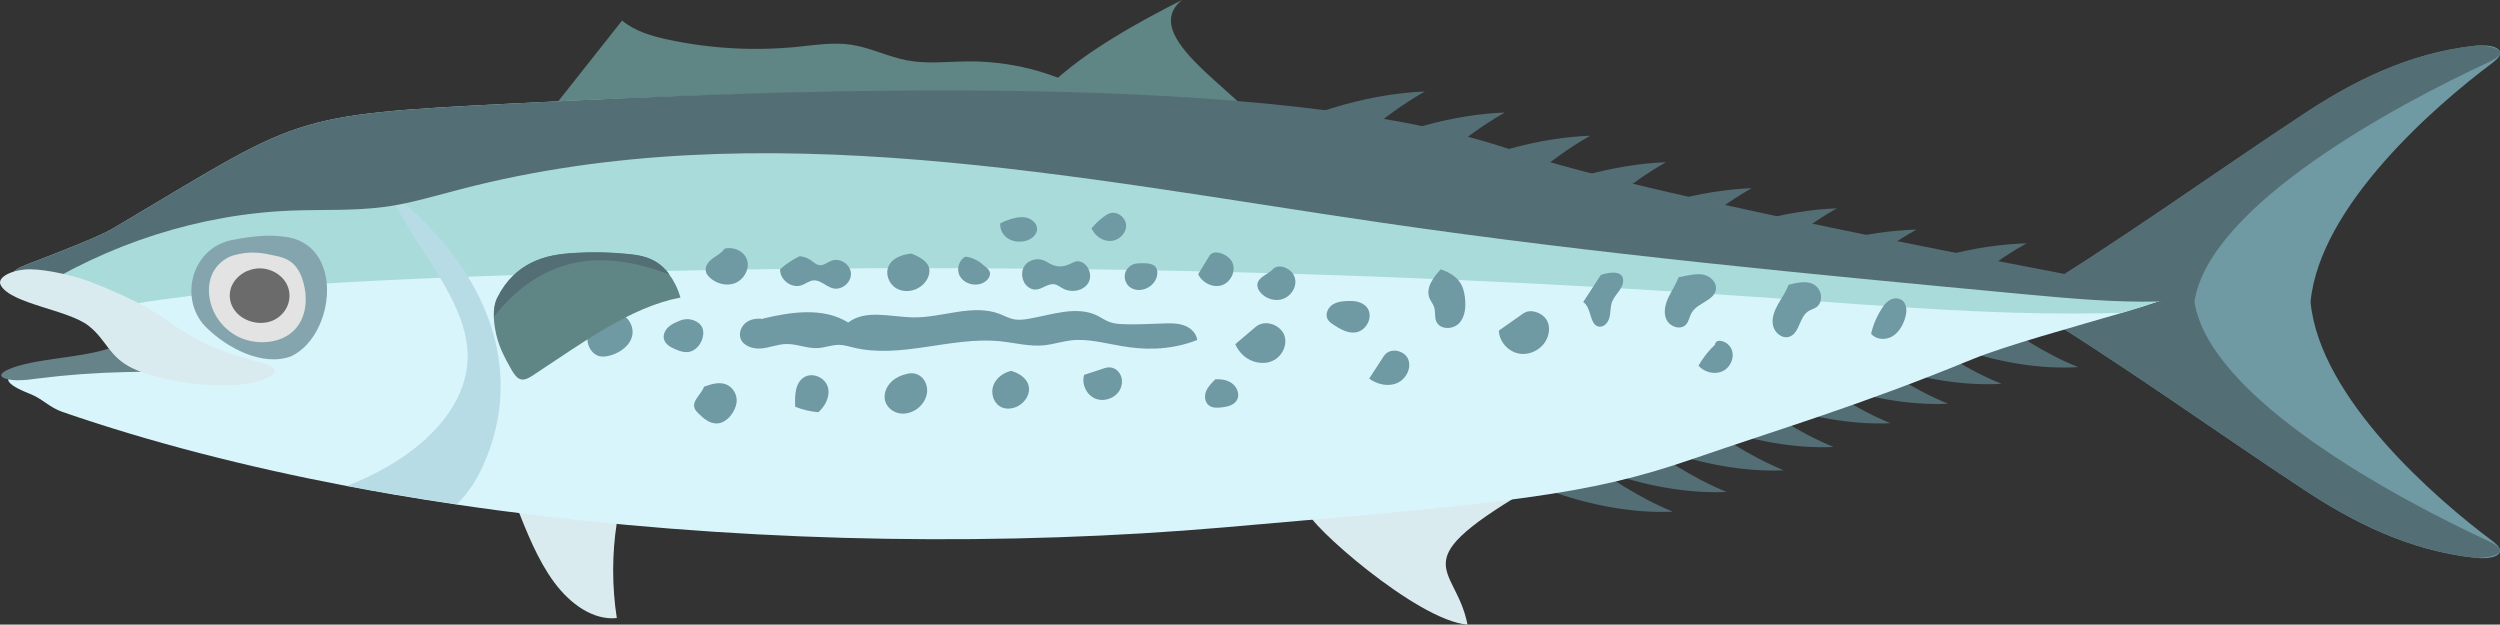 <?xml version="1.0" encoding="UTF-8"?>
<svg id="_レイヤー_2" data-name="レイヤー 2" xmlns="http://www.w3.org/2000/svg" width="180" height="44.97" viewBox="0 0 180 44.97">
  <rect x="0" y="0" width="180" height="44.97" fill="#333333" stroke="none"/>
  <defs>
    <style>
      .cls-1 {
        fill: #b8dce6;
      }

      .cls-2 {
        fill: #e3e3e3;
      }

      .cls-3 {
        fill: #daebf0;
      }

      .cls-4 {
        fill: #5f8584;
      }

      .cls-5 {
        fill: #66838a;
      }

      .cls-6 {
        fill: #6b6b6b;
      }

      .cls-7 {
        fill: #536e75;
      }

      .cls-8 {
        fill: #84a5ad;
      }

      .cls-9 {
        fill: #a9dbda;
      }

      .cls-10 {
        fill: #d9f5fc;
      }

      .cls-11 {
        fill: #6f99a3;
      }
    </style>
  </defs>
  <g id="_コンテンツ" data-name="コンテンツ">
    <g>
      <g>
        <g>
          <path class="cls-7" d="M90.98,9.8c3.67-1.9,7.89-3.07,11.61-3.21-3.15,1.79-5.53,4.1-7.83,6.34-.05-1.65-1.28-2.96-3.78-3.13Z"/>
          <path class="cls-7" d="M96.74,11.31c3.67-1.9,7.89-3.07,11.61-3.21-3.15,1.79-5.53,4.1-7.83,6.34-.05-1.65-1.28-2.96-3.78-3.13Z"/>
          <path class="cls-7" d="M102.89,12.98c3.67-1.9,7.89-3.07,11.61-3.21-3.15,1.79-5.53,4.1-7.83,6.34-.05-1.65-1.28-2.96-3.78-3.13Z"/>
          <path class="cls-7" d="M108.34,14.89c3.67-1.9,7.89-3.07,11.61-3.21-3.15,1.79-5.53,4.1-7.83,6.34-.05-1.65-1.28-2.96-3.78-3.13Z"/>
          <path class="cls-7" d="M114.51,16.76c3.67-1.9,7.89-3.07,11.61-3.21-3.15,1.79-5.53,4.1-7.83,6.34-.05-1.65-1.28-2.96-3.78-3.13Z"/>
          <path class="cls-7" d="M120.64,18.21c3.67-1.9,7.89-3.07,11.61-3.21-3.15,1.79-5.53,4.1-7.83,6.34-.05-1.65-1.28-2.96-3.78-3.13Z"/>
          <path class="cls-7" d="M126.65,19.48c3.54-1.78,7.67-2.85,11.34-2.95-3.04,1.68-5.3,3.87-7.47,6-.11-1.58-1.39-2.85-3.87-3.04Z"/>
          <path class="cls-7" d="M134.58,20.47c3.54-1.78,7.67-2.85,11.34-2.95-3.04,1.68-5.3,3.87-7.47,6-.11-1.58-1.39-2.85-3.87-3.04Z"/>
        </g>
        <g>
          <path class="cls-7" d="M111.56,35.32c2.96,1.1,6.19,1.65,8.88,1.52-2.56-1.05-4.67-2.52-6.7-3.95.25,1.16-.41,2.16-2.18,2.43Z"/>
          <path class="cls-7" d="M115.43,33.9c2.96,1.1,6.19,1.65,8.88,1.52-2.56-1.05-4.67-2.52-6.7-3.95.25,1.16-.41,2.16-2.18,2.43Z"/>
          <path class="cls-7" d="M119.55,32.34c2.96,1.1,6.19,1.65,8.88,1.52-2.56-1.05-4.67-2.52-6.7-3.95.25,1.16-.41,2.16-2.18,2.43Z"/>
          <path class="cls-7" d="M123.13,30.66c2.96,1.1,6.19,1.65,8.88,1.52-2.56-1.05-4.67-2.52-6.7-3.95.25,1.16-.41,2.16-2.18,2.43Z"/>
          <path class="cls-7" d="M127.23,28.95c2.96,1.1,6.19,1.65,8.88,1.52-2.56-1.05-4.67-2.52-6.7-3.95.25,1.16-.41,2.16-2.18,2.43Z"/>
          <path class="cls-7" d="M131.38,27.55c2.96,1.1,6.19,1.65,8.88,1.52-2.56-1.05-4.67-2.52-6.7-3.95.25,1.16-.41,2.16-2.18,2.43Z"/>
          <path class="cls-7" d="M135.47,26.28c2.85,1.02,5.99,1.52,8.64,1.35-2.47-.98-4.46-2.38-6.39-3.73.19,1.12-.51,2.09-2.25,2.38Z"/>
          <path class="cls-7" d="M140.99,25.08c2.85,1.02,5.99,1.52,8.64,1.35-2.47-.98-4.46-2.38-6.39-3.73.19,1.12-.51,2.09-2.25,2.38Z"/>
        </g>
      </g>
      <g>
        <g>
          <path class="cls-11" d="M180,39.63s0,.03,0,.05c0,.04-.02.08-.04.12-.19.35-.91.42-1.53.38-.08,0-.16-.01-.24-.02-4.82-.53-8.81-2.61-12.18-4.82-6.57-4.32-13.7-9.48-20.57-13.61,6.87-4.13,14-9.29,20.57-13.61,3.37-2.21,7.36-4.29,12.18-4.82.08,0,.16-.02.24-.02.62-.04,1.34.03,1.53.38.02.04.03.08.04.12,0,.02,0,.03,0,.05,0,.01,0,.02,0,.03-.02.24-.3.48-.56.68-3.99,2.98-12.42,10.24-13.08,17.2.66,6.96,9.09,14.22,13.08,17.2.26.2.54.43.56.68,0,.01,0,.02,0,.03Z"/>
          <path class="cls-7" d="M180,39.6s0,.02,0,.03c0,.05-.02.11-.07.16-.21.24-.82.35-1.51.38-.08,0-.16-.01-.24-.02-4.82-.53-8.81-2.61-12.18-4.82-6.57-4.32-13.7-9.48-20.57-13.61,6.87-4.13,14-9.29,20.57-13.61,3.37-2.21,7.36-4.29,12.18-4.82.08,0,.16-.02.24-.02.69.03,1.29.14,1.51.38.05.05.07.11.07.16,0,.01,0,.02,0,.03-.04.24-.49.48-.91.68-6.43,2.98-20.03,10.24-21.09,17.2,1.06,6.96,14.66,14.22,21.09,17.2.42.2.88.43.91.68Z"/>
        </g>
        <path class="cls-4" d="M70.87,10.34c4.65-3.26,3.63-4.96,14.23-10.34-3.52,2.9,5.83,7.43,6.16,10.13-5.19-1-12.73-1.11-20.39.21Z"/>
        <path class="cls-4" d="M37.15,11.14c2.55-3.22,5.1-6.44,7.64-9.66.94.78,2.16,1.13,3.35,1.38,3.05.65,6.19.82,9.29.51,1.29-.13,2.58-.34,3.86-.15,1.39.21,2.67.88,4.05,1.13,1.44.27,2.91.08,4.37.07,3-.02,5.99.73,8.62,2.17-1.02,1.84-3.48,2.18-5.59,2.31-8.02.49-16.04.97-24.07,1.46-3.25.2-6.5.39-11.54.78Z"/>
        <path class="cls-3" d="M37.14,36.32c.78,1.98,1.57,3.99,2.75,5.59s2.83,2.76,4.52,2.59c-.35-2.26-.35-4.6,0-6.86.08-.49.14-1.1-.16-1.42-.15-.16-.36-.19-.56-.21-1.91-.23-3.83-.45-6.54.31Z"/>
        <path class="cls-3" d="M110.69,34.87c-10.01,5.78-5.88,5.7-5.03,10.1-3.63-.27-11.61-7.38-11.47-8.11.19-.94,15.6-1.22,16.5-1.99Z"/>
      </g>
      <g>
        <path class="cls-10" d="M155.35,21.71c-.59.21-1.49.49-2.56.81-3.37.99-8.42,2.37-10.84,3.37-8.03,3.3-13.77,4.98-20.09,7.16-7.6,2.62-13.01,3.13-33.71,4.92-15.6,1.35-32.83,1.12-49.11-.82-2.07-.25-4.12-.52-6.15-.82-1.48-.22-2.94-.45-4.4-.7-1.17-.2-2.34-.41-3.49-.63-7.3-1.39-14.22-3.17-20.5-5.34-.96-.33-1.42-.94-2.34-1.3-3.86-1.52.43-1.72,1.75-2.17.73-.25,4.23-.55,5.28-.72.08-.01.13-.03.17-.07.36-.37-1.76-1.88-2.52-2.14-.61-.2-1.15-.4-1.65-.58-1.49-.54-2.52-1-3.21-1.38-.95-.52-1.25-.91-1.19-1.22.01-.06.04-.12.08-.17.14-.19.42-.35.77-.49.34-.14.74-.27,1.1-.39,1.16-.4,4.32-1.5,5.31-2.03,13.75-7.35,12.38-7.42,29.09-8.18,19.37-.88,55.72-2.03,72.58,3.35,9.57,3.05,46.04,9.1,46.19,9.11.11,0,.17.03.18.05.05.07-.23.21-.74.4Z"/>
        <path class="cls-9" d="M156.1,21.31c.05.07-.23.21-.74.4-.59.21-1.49.49-2.56.81-8.29.26-16.62-.45-24.91-1.04-31.33-2.22-62.78-2.74-94.17-1.56-.34.01-.68.02-1.02.04-.33.01-.66.03-.99.04-2.72.11-5.44.24-8.16.41-3.26.21-6.51.48-9.74.88-2.89.35-5.76.8-8.61,1.38-1.49-.54-2.52-1-3.21-1.38-.95-.52-1.25-.91-1.19-1.22-.02-.14,0-.26.08-.37.14-.21.42-.39.77-.54.34-.15.74-.29,1.1-.43,1.16-.45,4.32-1.66,5.31-2.24,13.75-8.13,12.38-8.21,29.09-9.05,19.37-.98,55.72-2.24,72.58,3.7,9.57,3.38,46.04,10.07,46.19,10.08.15.01.21.05.18.1Z"/>
        <path class="cls-1" d="M34.84,33.41c-.45,1-1.04,2.01-1.95,2.9-1.48-.22-2.94-.45-4.4-.7-1.17-.2-2.34-.41-3.49-.63,1.3-.51,2.49-1.11,3.53-1.77,3.23-2.04,5.08-4.72,5.14-7.41.07-3.57-2.85-6.89-4.8-10.32-.33-.58-.63-1.16-.88-1.75.68.53,1.32,1.07,1.91,1.62,5.78,5.38,7.63,12,4.93,18.06Z"/>
        <path class="cls-8" d="M16.65,17.29c-2.99.65-3.79,4.46-1.71,6.37,1.38,1.34,3.92,2.77,6.03,1.99,3.21-1.54,3.86-8.21-.6-8.62-.59-.07-1.58-.16-3.73.26Z"/>
        <g>
          <path class="cls-11" d="M42.91,22.9c-.35.43-.62.95-.62,1.5s.35,1.13.89,1.25c.27.06.55,0,.81-.07.72-.22,1.42-.74,1.54-1.48.11-.65-.33-1.35-.96-1.55s-1.44.08-1.66.35Z"/>
          <path class="cls-11" d="M48.92,23.1c-.29.12-.59.25-.81.46s-.38.54-.31.84c.09.39.49.61.86.76.26.11.54.21.83.19.61-.04,1.08-.64,1.14-1.25.02-.18,0-.36-.07-.52-.23-.48-.95-.77-1.62-.49Z"/>
          <path class="cls-11" d="M54.93,22.97c-.42-.07-.87,0-1.21.25s-.53.72-.41,1.12c.18.57.89.8,1.49.75s1.17-.3,1.77-.32c.78-.03,1.54.34,2.33.29.51-.03,1.01-.24,1.52-.23.34,0,.68.11,1.01.19,3.44.84,7.04-.8,10.57-.45,1.07.11,2.13.4,3.2.29.63-.07,1.25-.27,1.88-.35,1.22-.15,2.43.2,3.64.4.8.14,1.61.22,2.41.19,1.05-.03,2.09-.24,3.07-.62-.06-.5-.49-.9-.97-1.06s-.99-.15-1.5-.13c-.19,0-.38.02-.57.02-.76.03-1.51.06-2.27.03-.33-.01-.67-.04-.99-.15-.31-.11-.59-.31-.88-.46-1.53-.75-3.32-.05-5,.23-.31.05-.63.09-.95.04-.39-.06-.74-.26-1.1-.4-1.96-.74-4.11.28-6.21.25-1.61-.02-3.41-.6-4.69.37-1.85-1.15-4.23-.73-6.15-.28Z"/>
          <path class="cls-11" d="M52.17,17.91c-.21.31-.56.48-.86.7s-.57.57-.49.93c.04.18.16.33.29.45.47.44,1.2.63,1.8.4s1.03-.91.91-1.55-.84-1.11-1.66-.94Z"/>
          <path class="cls-11" d="M57.57,18.45c-.51.24-.98.56-1.4.93-.04.76.82,1.41,1.54,1.16.29-.1.54-.32.85-.35.51-.05.91.44,1.41.57.63.16,1.33-.42,1.3-1.07s-.79-1.15-1.4-.92c-.31.12-.6.39-.93.31-.37-.08-.59-.57-1.36-.63Z"/>
          <path class="cls-11" d="M65.62,18.26c-.65.06-1.37.31-1.64.9-.26.57.02,1.3.57,1.61s1.26.22,1.76-.16c.34-.26.6-.66.61-1.09s-.29-.87-1.29-1.26Z"/>
          <path class="cls-11" d="M70.66,18.96c-.33-.26-.73-.43-1.14-.48-.49.23-.68.92-.41,1.4s.88.7,1.41.58c.34-.08.66-.31.75-.64s-.21-.53-.61-.85Z"/>
          <path class="cls-11" d="M75.34,18.85c-.48-.33-1.21-.2-1.55.26s-.23,1.2.23,1.55c.15.11.32.19.5.19.49.01.93-.47,1.41-.38.21.04.39.19.58.29.61.35,1.51.2,1.86-.41s-.11-1.55-.81-1.54c-.42.01-1.07.82-2.22.02Z"/>
          <path class="cls-11" d="M81.86,18.97c-.39.03-.75.32-.85.7s.05.81.38,1.03c.32.22.75.23,1.11.08.51-.2.9-.73.82-1.27-.08-.54-.63-.6-1.46-.54Z"/>
          <path class="cls-11" d="M73.37,15.64c-.47.07-.93.22-1.35.44-.05.43.2.87.57,1.1s.84.27,1.26.16c.33-.09.64-.29.77-.6.23-.58-.4-1.21-1.25-1.09Z"/>
          <path class="cls-11" d="M79.66,15.47c-.4.27-.77.6-1.07.97.24.54.79.94,1.38.91s1.13-.55,1.11-1.13-.75-1.19-1.41-.75Z"/>
          <path class="cls-11" d="M87.11,18.37l-.84,1.37c.28.62,1.04,1,1.69.8s1.05-1.02.77-1.64-1.34-.97-1.62-.52Z"/>
          <path class="cls-11" d="M91.64,19.4c-.39.38-1.08.56-1.11,1.1-.01.22.1.43.25.59.35.39.92.59,1.43.48s.95-.55,1.04-1.07c.04-.21.02-.43-.07-.63-.22-.52-1.07-.95-1.55-.48Z"/>
          <path class="cls-11" d="M90.39,23.55c-.48.41-.97.82-1.45,1.23.14.33.36.62.62.85.57.48,1.41.66,2.09.34s1.08-1.17.81-1.86-1.36-1.17-2.07-.56Z"/>
          <path class="cls-11" d="M97.24,21.67c-.42,0-.87.02-1.24.23s-.61.7-.42,1.07c.1.19.28.31.46.43.48.31,1.02.62,1.58.53.62-.1,1.08-.76.98-1.38s-.74-.89-1.36-.88Z"/>
          <path class="cls-11" d="M50.7,27.83c-.2.56-.91,1.03-.68,1.59.05.13.16.24.26.34.37.37.81.74,1.33.73.51-.01.94-.41,1.19-.85.15-.27.26-.57.24-.88-.02-.47-.34-.92-.78-1.09s-.98-.05-1.55.17Z"/>
          <path class="cls-11" d="M58.92,29.68c-.57-.05-1.13-.18-1.66-.39-.05-.79-.02-1.76.67-2.15.59-.33,1.42.03,1.65.66s-.1,1.39-.66,1.88Z"/>
          <path class="cls-11" d="M65.33,26.91c-.47.11-.92.31-1.24.67s-.49.87-.35,1.32c.14.45.56.78,1.02.86s.95-.07,1.32-.36c.44-.34.73-.89.67-1.45s-.55-1.24-1.42-1.04Z"/>
          <path class="cls-11" d="M72.81,26.7c-.56.13-1.09.51-1.29,1.05s0,1.23.49,1.52c.39.23.9.18,1.3-.04.46-.25.81-.75.78-1.28s-.49-1.02-1.29-1.25Z"/>
          <path class="cls-11" d="M79.49,26.52l-1.43.47c-.2.65.15,1.41.76,1.69s1.42.03,1.77-.54c.2-.32.26-.74.11-1.09s-.53-.76-1.22-.53Z"/>
          <path class="cls-11" d="M87.5,27.31c-.26.26-.52.52-.66.86s-.1.77.18,1c.26.22.63.2.97.16.4-.05.85-.16,1.06-.51.22-.36.06-.86-.25-1.14s-.74-.4-1.3-.37Z"/>
          <path class="cls-11" d="M103.73,19.39c-.53.58-1.1,1.34-.81,2.07.09.22.25.4.33.63.12.34.02.74.17,1.07.27.6,1.22.58,1.66.09s.47-1.22.39-1.87c-.1-.75-.35-1.51-1.74-1.99Z"/>
          <path class="cls-11" d="M99.64,25.63l-1.06,1.63c.57.41,1.34.6,1.99.33s1.08-1.07.82-1.72-1.32-.89-1.75-.24Z"/>
          <path class="cls-11" d="M109.7,22.55c-.59.42-1.19.83-1.78,1.25.02.78.64,1.49,1.41,1.65s1.6-.25,1.98-.93c.27-.48.32-1.11,0-1.56s-1.12-.75-1.61-.4Z"/>
          <path class="cls-11" d="M115.27,19.78c-.43.66-.85,1.32-1.28,1.97.63.39.43,1.71,1.17,1.77.37.03.65-.34.73-.7s.05-.74.18-1.09c.12-.31.35-.56.54-.83s.33-.62.22-.93-.57-.49-1.56-.18Z"/>
          <path class="cls-11" d="M120.85,19.97c-.18.52-.51.98-.74,1.48s-.36,1.1-.11,1.59.98.74,1.37.35c.24-.24.27-.6.44-.89.43-.72,1.68-.87,1.74-1.71.03-.41-.29-.78-.67-.94s-.8-.16-2.04.12Z"/>
          <path class="cls-11" d="M128.77,20.51c-.17.51-.5.94-.76,1.41s-.47,1-.35,1.53.67.97,1.18.79c.73-.25.7-1.39,1.34-1.82.19-.13.43-.18.61-.31.43-.31.42-1.01.07-1.41s-.93-.52-2.09-.19Z"/>
          <path class="cls-11" d="M135.61,22.04c-.42.6-.73,1.28-.89,1.99.34.42,1,.47,1.47.22s.78-.75.95-1.26c.13-.39.19-.85-.03-1.2s-.94-.55-1.5.25Z"/>
          <path class="cls-11" d="M123.47,24.83c-.47.44-.87.95-1.18,1.5.43.48,1.17.67,1.75.39s.89-1.04.61-1.62-1.15-.78-1.17-.27Z"/>
        </g>
        <path class="cls-7" d="M156.18,21.31c-.05.09-.34.37-.83.4-3.18.07-6.37-.23-9.54-.52-15.43-1.45-30.87-2.9-46.22-5.14-22.09-3.22-44.71-8.06-66.41-2.43-1.15.3-2.28.62-3.43.89-.21.05-.42.09-.63.14-.1.02-.2.04-.29.06-.11.02-.22.04-.33.06-.28.05-.56.1-.84.13-2.19.29-4.4.18-6.6.26-6.68.25-13.29,2.37-19.07,6.08-.79-.48-1.13-.86-1.19-1.17-.02-.14,0-.26.08-.37.14-.21.42-.39.77-.54.34-.15.74-.29,1.1-.43,1.16-.45,4.32-1.66,5.31-2.24,13.75-8.13,12.38-8.21,29.09-9.05,19.37-.98,55.06-2.5,71.93,3.44,9.57,3.38,46.04,10.07,46.19,10.08.15.01.95.31.93.36Z"/>
      </g>
      <g>
        <path class="cls-2" d="M16.82,18.38c-.69.21-1.23.71-1.51,1.29s-.32,1.23-.21,1.85c.2,1.11.93,2.17,2.06,2.73s2.67.53,3.67-.18c1.21-.86,1.38-2.44,1.01-3.75-.16-.57-.43-1.15-.96-1.51-.3-.2-.66-.32-1.03-.39-.83-.18-1.77-.41-3.04-.03Z"/>
        <path class="cls-6" d="M17.84,19.49c-.59.25-1.05.72-1.22,1.27s-.06,1.16.31,1.63c.39.51,1.08.84,1.79.86.3,0,.6-.04.87-.15.26-.1.49-.26.68-.45.66-.65.76-1.66.25-2.4s-1.63-1.2-2.68-.75Z"/>
      </g>
      <g>
        <path class="cls-5" d="M7.85,25.09c-2.1.7-5.4.71-7.23,1.5-.34.15-.62.34-.5.51.12.18.63.28,1.13.28s1-.06,1.49-.13c2.04-.26,4.14-.41,6.24-.46,2.17-.05,4.52,0,6.38-.49.42-.11.83-.28.79-.46-.04-.19-.55-.29-1.02-.36-2.1-.29-4.43-.4-7.28-.41Z"/>
        <path class="cls-3" d="M.06,20.55c.77,1.34,4.83,1.75,6.31,2.9,1.32,1.03,1.44,2.22,3.16,3.06,1.24.6,2.86.93,4.49,1.12,1.84.21,3.94.23,5.37-.48.22-.11.36-.25.38-.41.05-.38-.6-.55-1.15-.69-2.08-.51-3.97-1.26-5.45-2.21-.49-.31-.93-.65-1.41-.97-1.5-1-3.33-1.83-5.26-2.58-1.03-.4-3.01-.88-4.28-.9-1.27-.02-2.5.56-2.16,1.15Z"/>
      </g>
      <g>
        <path class="cls-4" d="M49,21.42c-3.63.69-7.11,3.3-10.59,5.58-.35.23-.73.46-1.08.24-.25-.16-.45-.52-.65-.88-.33-.6-.66-1.21-.88-2-.12-.43-.23-1-.25-1.57-.01-.47.05-.95.24-1.34.65-1.3,1.52-2.05,2.39-2.5,1.05-.54,2.14-.68,3.22-.74,1.27-.08,2.55-.05,3.82.08.7.07,1.42.18,2.09.62.3.2.59.47.86.83.33.44.62.99.82,1.68Z"/>
        <path class="cls-7" d="M48.18,19.74c-2.05-.75-4.12-1.2-6.19-.92-2.25.31-4.51,1.52-6.42,3.97-.01-.47.05-.95.24-1.34.65-1.3,1.52-2.05,2.39-2.5,1.05-.54,2.14-.68,3.22-.74,1.27-.08,2.55-.05,3.82.08.7.07,1.42.18,2.09.62.3.2.59.47.86.83Z"/>
      </g>
    </g>
  </g>
</svg>
